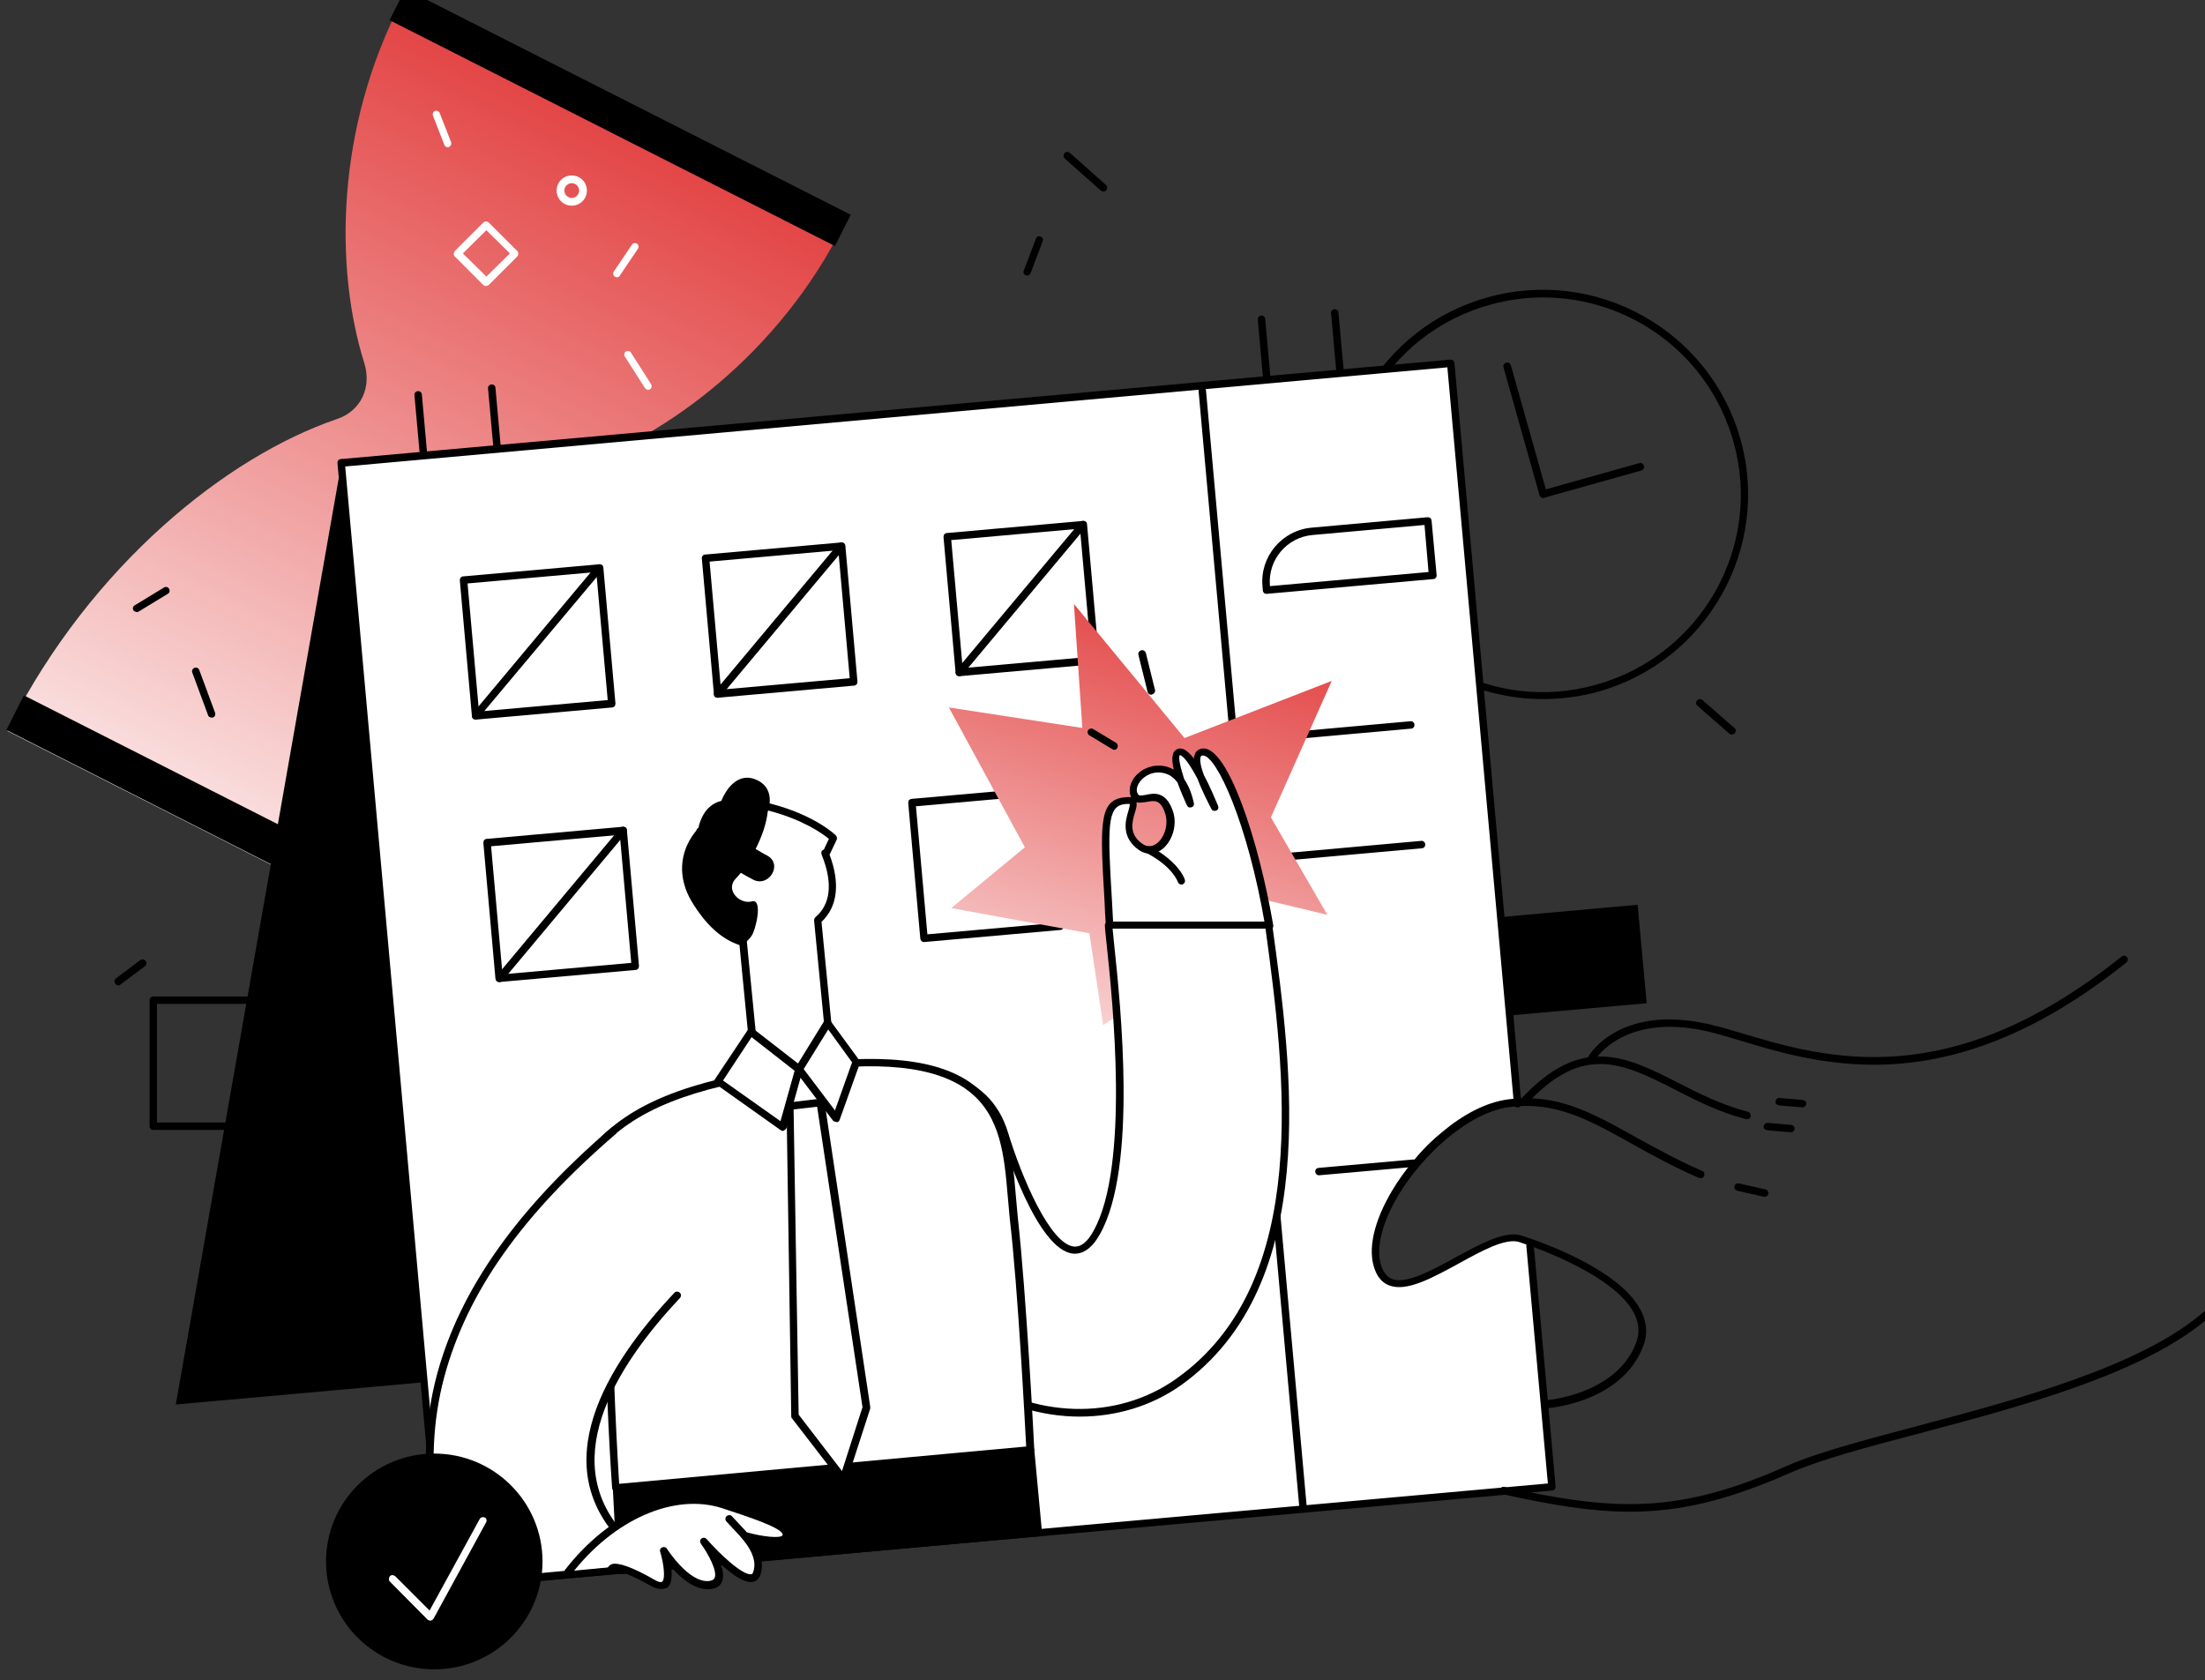 <?xml version="1.0" encoding="utf-8"?>
<!-- Generator: Adobe Illustrator 24.1.2, SVG Export Plug-In . SVG Version: 6.00 Build 0)  -->
<svg version="1.1" id="Слой_1" xmlns="http://www.w3.org/2000/svg" xmlns:xlink="http://www.w3.org/1999/xlink" x="0px" y="0px"
	 width="656px" height="500px" viewBox="0 0 656 500" enable-background="new 0 0 656 500" xml:space="preserve">
<rect x="0" y="0" width="656" height="500" fill="#333333" stroke="none"/>
<linearGradient id="SVGID_1_" gradientUnits="userSpaceOnUse" x1="193.065" y1="483.986" x2="53.663" y2="209.097" gradientTransform="matrix(1 0 0 -1 0 501)">
	<stop  offset="5.405410e-03" style="stop-color:#E13737"/>
	<stop  offset="1" style="stop-color:#FFFFFF"/>
</linearGradient>
<path fill="url(#SVGID_1_)" d="M170.2,139.4c28.1-9.5,61.7-34.4,80.7-72.4c0,0,0,0,0,0L119.5,0.4c-19.6,37.7-20,79.4-11.1,107.7
	c2.2,7.2-1,14.2-8.2,16.6C67.4,135.9,27.3,168.1,2.9,216c-0.2,0.5-0.5,1-0.7,1.5l142,72c0.2-0.5,0.5-1,0.8-1.5
	c24.4-47.9,26.9-99.2,16.6-132.2C159.3,148.6,163,141.9,170.2,139.4z"/>
<path d="M253.1,63.9L120.6-3.3L115.9,6l132.5,67.2L253.1,63.9z"/>
<path d="M149.2,279L7.1,206.9l-5.2,10.3L144,289.3L149.2,279z"/>
<path fill="#FFFFFF" d="M133.2,43.8c-0.5,0-0.9-0.3-1-0.7l-3.4-8.7c-0.2-0.6,0.1-1.2,0.6-1.4c0.6-0.2,1.2,0.1,1.4,0.6l3.4,8.7
	c0.2,0.6-0.1,1.2-0.6,1.4C133.5,43.8,133.4,43.8,133.2,43.8z"/>
<path fill="#FFFFFF" d="M183.5,82.5c-0.2,0-0.4-0.1-0.6-0.2c-0.5-0.3-0.6-1-0.3-1.5l5.4-8c0.3-0.5,1-0.6,1.5-0.3
	c0.5,0.3,0.6,1,0.3,1.5l-5.4,8C184.2,82.4,183.9,82.5,183.5,82.5z"/>
<path fill="#FFFFFF" d="M192.9,116c-0.4,0-0.7-0.2-1-0.5l-6-9.4c-0.3-0.5-0.2-1.2,0.3-1.5c0.5-0.3,1.2-0.2,1.5,0.3l6,9.4
	c0.3,0.5,0.2,1.2-0.3,1.5C193.3,115.9,193.1,116,192.9,116z"/>
<path d="M40.7,182.1c-0.4,0-0.7-0.2-1-0.5c-0.3-0.5-0.2-1.2,0.4-1.5l8.7-5.3c0.5-0.3,1.2-0.2,1.5,0.4c0.3,0.5,0.2,1.2-0.4,1.5
	l-8.7,5.3C41.1,182.1,41,182.1,40.7,182.1z"/>
<path d="M62.9,213.5c-0.5,0-0.9-0.3-1-0.7l-4.7-12.7c-0.2-0.6,0.1-1.2,0.7-1.4c0.6-0.2,1.2,0.1,1.4,0.7l4.7,12.7
	c0.2,0.6-0.1,1.2-0.7,1.4C63.1,213.5,63,213.5,62.9,213.5z"/>
<path fill="#FFFFFF" d="M144.6,85.1c-0.3,0-0.6-0.1-0.8-0.3l-8.5-8.5c-0.4-0.4-0.4-1.1,0-1.6l8.5-8.5c0.4-0.4,1.1-0.4,1.6,0l8.5,8.5
	c0.4,0.4,0.4,1.1,0,1.6l-8.5,8.5C145.2,84.9,144.9,85.1,144.6,85.1z M137.7,75.4l7,6.9l7-6.9l-7-6.9L137.7,75.4z"/>
<path fill="#FFFFFF" d="M170.1,61.2c-2.5,0-4.5-2-4.5-4.5c0-2.5,2-4.5,4.5-4.5c2.5,0,4.5,2,4.5,4.5
	C174.6,59.2,172.6,61.2,170.1,61.2z M170.1,54.5c-1.2,0-2.2,1-2.2,2.2c0,1.2,1,2.2,2.2,2.2s2.2-1,2.2-2.2
	C172.3,55.5,171.3,54.5,170.1,54.5z"/>
<path d="M459,208c-10.3,0-20.5-2.6-29.8-7.8c-14.2-8-24.5-21-28.9-36.6c-4.4-15.7-2.4-32.1,5.5-46.3c8-14.2,21-24.4,36.7-28.8
	c32.4-9.1,66.2,9.8,75.3,42.2c9.1,32.3-9.9,66-42.3,75.1C470.1,207.3,464.5,208,459,208z M459.1,88.5c-5.2,0-10.6,0.7-15.9,2.2
	c-15.1,4.2-27.7,14.1-35.4,27.8c-7.7,13.7-9.6,29.5-5.3,44.6c4.2,15.1,14.1,27.6,27.8,35.3c13.7,7.7,29.6,9.6,44.7,5.3
	c31.2-8.8,49.5-41.2,40.7-72.3C508.4,105.4,484.8,88.5,459.1,88.5z"/>
<path d="M459.1,148.2c-0.2,0-0.4-0.1-0.6-0.2c-0.2-0.2-0.5-0.4-0.5-0.7l-10.7-38c-0.2-0.6,0.2-1.2,0.8-1.4c0.6-0.2,1.2,0.2,1.4,0.8
	l10.4,36.9l27.8-7.8c0.6-0.2,1.2,0.2,1.4,0.8c0.2,0.6-0.2,1.2-0.8,1.4l-28.9,8.1C459.3,148.2,459.2,148.2,459.1,148.2z"/>
<path d="M489.9,298.5l-89.6,8l-2.5-27.2c-0.1-1.1,0.7-2.1,1.9-2.2l87.5-7.9L489.9,298.5z"/>
<path d="M382.4,388.3L52.3,417.9l49.3-280.3l330.1-29.6L382.4,388.3z"/>
<path fill="#FFFFFF" d="M455.3,370.5l6.5,71.7L308.8,456L192,466.5l-7.5,0.7l-48.3,4.3l-4.6,0.4l-1.6-18.1l-2.2-24l-26.4-292.1
	L431.6,108l19.9,220.3c-24.6,3.2-36.6,19.8-42.6,42.8c0.4,15.3,8.3,12.9,32.6,0c2.8-1.5,5.3-1.5,8.6-3.1L455.3,370.5z"/>
<path d="M131.7,473c-0.6,0-1-0.4-1.1-1l-30.2-334.2c-0.1-0.6,0.4-1.2,1-1.2l330.1-29.6c0.3,0,0.6,0.1,0.8,0.2
	c0.2,0.2,0.4,0.5,0.4,0.8l19.9,220.3c0.1,0.6-0.4,1.2-1,1.2c-0.6,0.1-1.2-0.4-1.2-1l-19.8-219.2l-327.9,29.5l29.9,332l327.9-29.4
	l-6.4-70.6c-0.1-0.6,0.4-1.2,1-1.2c0.6-0.1,1.2,0.4,1.2,1l6.5,71.7c0,0.3-0.1,0.6-0.2,0.8c-0.2,0.2-0.5,0.4-0.8,0.4L131.7,473
	C131.8,473,131.7,473,131.7,473z"/>
<path d="M387.7,450c-0.6,0-1-0.4-1.1-1l-30-332.5c-0.1-0.6,0.4-1.2,1-1.2c0.6-0.1,1.2,0.4,1.2,1l30,332.5
	C388.9,449.4,388.4,450,387.7,450C387.8,450,387.8,450,387.7,450z"/>
<path d="M376.8,176.7c-0.3,0-0.5-0.1-0.7-0.2c-0.2-0.2-0.4-0.5-0.4-0.8l-0.1-1.3c-0.8-8.8,5.8-16.6,14.6-17.4l34.5-3.1
	c0.3,0,0.6,0.1,0.8,0.2c0.2,0.2,0.4,0.5,0.4,0.8l1.5,16.2c0.1,0.6-0.4,1.2-1,1.2L376.8,176.7C376.9,176.7,376.9,176.7,376.8,176.7z
	 M423.8,156.2l-33.4,3c-7.6,0.7-13.2,7.4-12.6,15v0.2l47.2-4.2L423.8,156.2z"/>
<path d="M380.8,220.3c-0.6,0-1-0.4-1.1-1c-0.1-0.6,0.4-1.2,1-1.2l38.9-3.5c0.6-0.1,1.2,0.4,1.2,1c0.1,0.6-0.4,1.2-1,1.2L380.8,220.3
	C380.8,220.3,380.8,220.3,380.8,220.3z"/>
<path d="M384,255.9c-0.6,0-1-0.4-1.1-1c-0.1-0.6,0.4-1.2,1-1.2l38.9-3.5c0.6-0.1,1.2,0.4,1.2,1c0.1,0.6-0.4,1.2-1,1.2L384,255.9
	C384,255.9,384,255.9,384,255.9z"/>
<path d="M392.4,349.7c-0.6,0-1-0.4-1.1-1c-0.1-0.6,0.4-1.2,1-1.2l28.1-2.5c0.6-0.1,1.2,0.4,1.2,1c0.1,0.6-0.4,1.2-1,1.2L392.4,349.7
	C392.5,349.7,392.5,349.7,392.4,349.7z"/>
<path d="M376.9,113.9c-0.6,0-1-0.4-1.1-1l-1.6-17.8c-0.1-0.6,0.4-1.2,1-1.2c0.6-0.1,1.2,0.4,1.2,1l1.6,17.8
	C378.1,113.3,377.6,113.9,376.9,113.9C376.9,113.9,376.9,113.9,376.9,113.9z"/>
<path d="M398.7,112c-0.6,0-1-0.4-1.1-1L396,93.2c-0.1-0.6,0.4-1.2,1-1.2c0.6-0.1,1.2,0.4,1.2,1l1.6,17.8
	C399.9,111.4,399.5,111.9,398.7,112C398.8,112,398.8,112,398.7,112z"/>
<path d="M126,136.4c-0.6,0-1-0.4-1.1-1l-1.6-17.8c-0.1-0.6,0.4-1.2,1-1.2c0.6-0.1,1.2,0.4,1.2,1l1.6,17.8
	C127.2,135.8,126.7,136.4,126,136.4C126.1,136.4,126,136.4,126,136.4z"/>
<path d="M147.9,134.4c-0.6,0-1-0.4-1.1-1l-1.6-17.8c-0.1-0.6,0.4-1.2,1-1.2c0.6-0.1,1.2,0.4,1.2,1l1.6,17.8c0.1,0.6-0.4,1.2-1,1.2
	C148,134.4,147.9,134.4,147.9,134.4z"/>
<path d="M141.5,214.1c-0.6,0-1-0.4-1.1-1l-3.6-40.4c0-0.3,0.1-0.6,0.2-0.8c0.2-0.2,0.5-0.4,0.8-0.4l40.5-3.6c0.6-0.1,1.2,0.4,1.2,1
	l3.6,40.4c0,0.3-0.1,0.6-0.2,0.8c-0.2,0.2-0.5,0.4-0.8,0.4l-40.4,3.6C141.6,214.1,141.5,214.1,141.5,214.1z M139.1,173.6l3.4,38.1
	l38.3-3.4l-3.4-38.1L139.1,173.6z"/>
<path d="M141.5,214.1c-0.2,0-0.5-0.1-0.7-0.2c-0.5-0.4-0.5-1.1-0.2-1.6l36.8-44c0.4-0.5,1.1-0.5,1.6-0.2c0.5,0.4,0.5,1.1,0.2,1.6
	l-36.9,44C142.1,213.9,141.8,214.1,141.5,214.1z"/>
<path d="M213.5,207.6c-0.2,0-0.5-0.1-0.7-0.2c-0.2-0.2-0.4-0.5-0.4-0.8l-3.6-40.4c-0.1-0.6,0.4-1.2,1-1.2l40.5-3.6
	c0.3,0,0.6,0.1,0.8,0.2c0.2,0.2,0.4,0.5,0.4,0.8l3.6,40.4c0,0.3-0.1,0.6-0.2,0.8c-0.2,0.2-0.5,0.4-0.8,0.4l-40.5,3.6
	C213.6,207.6,213.5,207.6,213.5,207.6z M211.1,167.1l3.4,38.1l38.3-3.4l-3.4-38.1L211.1,167.1z"/>
<path d="M213.5,207.6c-0.2,0-0.5-0.1-0.7-0.2c-0.5-0.4-0.5-1.1-0.2-1.6l36.8-44c0.4-0.5,1.1-0.5,1.6-0.2c0.5,0.4,0.5,1.1,0.2,1.6
	l-36.8,44C214.1,207.4,213.8,207.6,213.5,207.6z"/>
<path d="M285.4,201.2c-0.6,0-1-0.4-1.1-1l-3.6-40.4c0-0.3,0.1-0.6,0.2-0.8c0.2-0.2,0.5-0.4,0.8-0.4l40.5-3.6c0.6-0.1,1.2,0.4,1.2,1
	l3.6,40.4c0,0.3-0.1,0.6-0.2,0.8c-0.2,0.2-0.5,0.4-0.8,0.4L285.4,201.2C285.5,201.2,285.5,201.2,285.4,201.2z M283,160.7l3.4,38.1
	l38.3-3.4l-3.4-38.1L283,160.7z"/>
<path d="M285.4,201.2c-0.2,0-0.5-0.1-0.7-0.2c-0.5-0.4-0.5-1.1-0.2-1.6l36.8-44c0.4-0.5,1.1-0.5,1.6-0.2c0.5,0.4,0.5,1.1,0.2,1.6
	l-36.8,44C286.1,201,285.8,201.2,285.4,201.2z"/>
<path d="M148.5,292.2c-0.6,0-1-0.4-1.1-1l-3.6-40.4c0-0.3,0.1-0.6,0.2-0.8c0.2-0.2,0.5-0.4,0.8-0.4l40.5-3.6c0.6-0.1,1.2,0.4,1.2,1
	l3.6,40.4c0,0.3-0.1,0.6-0.2,0.8c-0.2,0.2-0.5,0.4-0.8,0.4L148.5,292.2C148.6,292.2,148.6,292.2,148.5,292.2z M146.1,251.8l3.4,38.1
	l38.3-3.4l-3.4-38.1L146.1,251.8z"/>
<path d="M148.6,292.2c-0.2,0-0.5-0.1-0.7-0.2c-0.5-0.4-0.5-1.1-0.2-1.6l36.8-44c0.4-0.5,1.1-0.5,1.6-0.2c0.5,0.4,0.5,1.1,0.2,1.6
	l-36.8,44C149.2,292.1,148.9,292.2,148.6,292.2z"/>
<path d="M274.9,280.3c-0.6,0-1-0.4-1.1-1l-3.6-40.4c0-0.3,0.1-0.6,0.2-0.8c0.2-0.2,0.5-0.4,0.8-0.4l40.5-3.6c0.6-0.1,1.2,0.4,1.2,1
	l3.6,40.4c0,0.3-0.1,0.6-0.2,0.8c-0.2,0.2-0.5,0.4-0.8,0.4L274.9,280.3C275,280.3,274.9,280.3,274.9,280.3z M272.5,239.9l3.4,38.1
	l38.3-3.4l-3.4-38.1L272.5,239.9z"/>
<path d="M557.5,316.8c-15.8,0-29-3.9-39.8-7.2c-2.7-0.8-5.3-1.6-7.6-2.2c-26.5-7-35.5,7.8-35.6,8c-0.3,0.5-1,0.7-1.5,0.4
	c-0.5-0.3-0.7-1-0.4-1.5c0.4-0.7,9.9-16.4,38.1-9c2.4,0.6,5,1.4,7.7,2.2c24.5,7.3,61.5,18.3,112.8-22.9c0.5-0.4,1.2-0.3,1.6,0.2
	c0.4,0.5,0.3,1.2-0.2,1.6C603,310.1,578.1,316.8,557.5,316.8z"/>
<path d="M519.8,333c-0.1,0-0.2,0-0.3,0c-7.9-2-14.6-5.4-21.2-8.8c-15.3-7.8-27.4-13.9-44.1,4.3c-0.4,0.5-1.1,0.5-1.6,0.1
	c-0.5-0.4-0.5-1.1-0.1-1.6c17.9-19.4,31.3-12.7,46.8-4.8c6.4,3.3,13.1,6.6,20.7,8.6c0.6,0.2,1,0.8,0.8,1.4
	C520.8,332.7,520.3,333,519.8,333z"/>
<path d="M460.3,418.8c-0.6,0-1.1-0.5-1.1-1c0-0.6,0.4-1.1,1-1.2c0.2,0,20.6-1.7,26.5-16.9c1.1-2.9,1-5.7-0.4-8.6
	c-5.3-11.1-27.5-19.3-34.2-21.5c-4.1-1.4-11.3,2.6-18.2,6.4c-7.9,4.3-15.4,8.4-20.5,6.5c-2-0.7-3.5-2.3-4.4-4.8
	c-2.2-5.8-0.3-14.3,5.2-23.5c7.1-11.9,21-25.4,34.6-27.1c14.2-1.8,24.5,3.8,37.4,11c5.8,3.2,12.4,6.9,20.2,10.3
	c0.6,0.2,0.8,0.9,0.6,1.5c-0.2,0.6-0.9,0.8-1.5,0.6c-7.9-3.4-14.5-7.1-20.4-10.4c-12.6-7-22.5-12.5-36-10.7
	c-12.3,1.6-25.9,14.3-33,26.1c-5.1,8.5-7,16.4-5,21.6c0.7,1.8,1.7,2.9,3.1,3.5c4.2,1.5,11.6-2.5,18.7-6.4c7.7-4.2,15-8.2,20-6.5
	c8.8,2.9,30,11,35.5,22.7c1.6,3.4,1.8,6.9,0.4,10.3c-6.4,16.5-27.5,18.2-28.4,18.3C460.3,418.8,460.3,418.8,460.3,418.8z"/>
<path d="M484.9,449.8c-11.4,0-23.3-2-37.8-5.2c-0.6-0.1-1-0.7-0.9-1.3c0.1-0.6,0.7-1,1.3-0.9c32.9,7.3,51.8,8.1,83.8-6.1
	c9.2-4.1,23-7.7,39.1-12c29.8-7.9,67-17.8,85.6-34.3c0.5-0.4,1.2-0.4,1.6,0.1c0.4,0.5,0.4,1.2-0.1,1.6c-19,16.9-56.4,26.8-86.5,34.8
	c-16,4.2-29.8,7.9-38.8,11.9C513.8,446.5,499.7,449.8,484.9,449.8z"/>
<path d="M525,356.1c-0.1,0-0.2,0-0.2,0l-7.9-1.8c-0.6-0.1-1-0.7-0.9-1.3c0.1-0.6,0.7-1,1.3-0.9l7.9,1.8c0.6,0.1,1,0.7,0.9,1.3
	C526,355.8,525.5,356.1,525,356.1z"/>
<path d="M532.8,336.9C532.8,336.9,532.7,336.9,532.8,336.9l-7.1-0.6c-0.6-0.1-1.1-0.6-1-1.2c0.1-0.6,0.6-1,1.2-1l7,0.6
	c0.6,0.1,1.1,0.6,1,1.2C533.8,336.5,533.4,336.9,532.8,336.9z"/>
<path d="M536.3,329.5C536.2,329.5,536.2,329.5,536.3,329.5l-7.1-0.6c-0.6-0.1-1.1-0.6-1-1.2c0.1-0.6,0.6-1.1,1.2-1l7,0.6
	c0.6,0.1,1.1,0.6,1,1.2C537.3,329,536.8,329.5,536.3,329.5z"/>
<linearGradient id="SVGID_2_" gradientUnits="userSpaceOnUse" x1="359.876" y1="332.106" x2="308.328" y2="156.763" gradientTransform="matrix(1 0 0 -1 0 501)">
	<stop  offset="5.405410e-03" style="stop-color:#E13737"/>
	<stop  offset="1" style="stop-color:#FFFFFF"/>
</linearGradient>
<path fill="url(#SVGID_2_)" d="M322,216.6l-39.7-6.1l22.6,41.6L283,270.2l41.1,7.5l4.1,27.3l26.7-17.4l7.5-23.2l32.5,7.8l-16.8-29
	l18.1-40.6l-43.8,17l-32.9-39.9L322,216.6z"/>
<path d="M328.2,57c-0.3,0-0.5-0.1-0.7-0.3l-10.7-9.5c-0.5-0.4-0.5-1.1-0.1-1.6c0.4-0.5,1.1-0.5,1.6-0.1l10.7,9.5
	c0.5,0.4,0.5,1.1,0.1,1.6C328.8,56.9,328.5,57,328.2,57z"/>
<path d="M305.6,82c-0.1,0-0.3,0-0.4-0.1c-0.6-0.2-0.9-0.9-0.6-1.4l3.6-9.5c0.2-0.6,0.9-0.9,1.4-0.6c0.6,0.2,0.9,0.9,0.6,1.4
	l-3.6,9.5C306.4,81.7,306,82,305.6,82z"/>
<path d="M515.2,218.6c-0.3,0-0.5-0.1-0.7-0.3l-9.5-8.3c-0.5-0.4-0.5-1.1-0.1-1.6c0.4-0.5,1.1-0.5,1.6-0.1l9.5,8.3
	c0.5,0.4,0.5,1.1,0.1,1.6C515.8,218.4,515.5,218.6,515.2,218.6z"/>
<path d="M86.4,336.2H45.6c-0.6,0-1.1-0.5-1.1-1.1v-37.5c0-0.6,0.5-1.1,1.1-1.1h40.8c0.6,0,1.1,0.5,1.1,1.1v37.5
	C87.5,335.7,87,336.2,86.4,336.2z M46.7,334h38.6v-35.3H46.7V334z"/>
<path d="M35.2,293.2c-0.3,0-0.7-0.2-0.9-0.5c-0.4-0.5-0.3-1.2,0.2-1.6l7.2-5.4c0.5-0.4,1.2-0.3,1.6,0.2c0.4,0.5,0.3,1.2-0.2,1.6
	l-7.2,5.4C35.7,293.1,35.5,293.2,35.2,293.2z"/>
<path d="M331.5,223.1c-0.2,0-0.4-0.1-0.6-0.2l-6.8-4.1c-0.5-0.3-0.7-1-0.4-1.5c0.3-0.5,1-0.7,1.5-0.4l6.8,4.1c0.5,0.3,0.7,1,0.4,1.5
	C332.3,222.9,331.9,223.1,331.5,223.1z"/>
<path d="M342.5,206.7c-0.5,0-1-0.3-1.1-0.9l-2.7-10.9c-0.2-0.6,0.2-1.2,0.8-1.4c0.6-0.2,1.2,0.2,1.4,0.8l2.7,10.9
	c0.2,0.6-0.2,1.2-0.8,1.4C342.7,206.7,342.6,206.7,342.5,206.7z"/>
<path fill="#FFFFFF" d="M206.7,267.4c4.4,7.4,9.2,11.4,14.4,12.8l5.6,57.3l22.4-3.8l-5.8-60c9.1-7.8,0.8-22,2.4-19.7l2.3-4.7
	c0,0-5.9-5.8-19-9.2C215.9,236.7,197.1,251.1,206.7,267.4z"/>
<path d="M226.6,338.7c-0.2,0-0.5-0.1-0.7-0.2c-0.2-0.2-0.4-0.5-0.4-0.8l-5.5-56.5c-5.4-1.8-10.1-6.1-14.3-13.1
	c-4-6.8-3.7-14.3,1-20.4c5.2-6.9,14.9-10.6,22.5-8.6c13.2,3.4,19.2,9.2,19.5,9.5c0.3,0.3,0.4,0.9,0.2,1.3l-2.1,4.4
	c3.2,8.5,2.4,15.5-2.4,20l5.8,59.5c0.1,0.6-0.3,1.1-0.9,1.2l-22.4,3.8C226.8,338.7,226.7,338.7,226.6,338.7z M207.7,266.9
	c4,6.8,8.6,10.9,13.7,12.3c0.4,0.1,0.8,0.5,0.8,1l5.5,56.1l20.2-3.4l-5.7-59c0-0.4,0.1-0.7,0.4-1c4.5-3.8,5.2-10.1,2-18.2
	c-0.2-0.5-0.6-1.4,0.4-1.9c0,0,0.1,0,0.1,0l1.5-3.2c-1.8-1.5-7.6-5.7-17.9-8.4c-6.7-1.8-15.4,1.6-20.1,7.8
	C206.1,252.1,202.9,258.6,207.7,266.9z"/>
<path d="M228.3,254.6c-1.2-0.6-2.3-1.3-3.5-2c1.8-3.5,3.2-7.5,3.6-11c1.2-3.6,0.9-7.6-3.2-9.5c-5.1-2.4-8.8,1.8-10.6,6.2
	c-2.4,0.5-4.5,2.3-5.6,4.6c-0.5,1-1,2.2-1.2,3.4c-0.2,0.2-0.4,0.3-0.5,0.4c-1.4,5.3-2.7,10.7-3.5,16.1c1.1,1.7,2.2,3.3,3,4.7
	c4.5,7.7,9.5,11.7,14.9,13c0.7-0.6,1.3-1.2,1.8-1.9c1.3-1.6,3.6-11.3,0.2-10.4c-3.8,1-8.1-3.6-4.7-6.9c0.4-0.4,0.9-1,1.4-1.6
	c1.2,0.7,2.4,1.4,3.6,2C228.7,264.2,233,257.2,228.3,254.6z"/>
<path fill="#FFFFFF" d="M329.9,275.2c-1.5-27.2-2.7-36,4-37.1c8.1-1.4-3.4,7.6,5.3,13.8c5.1,3.7,10.5-4.2,8.4-10.4
	c-2.9-8.3-8.4-1.4-10.3-4.9c-1.9-3.5,3.2-9.2,9.3-7.6c6.1,1.6,7.3,10.2,7.3,10.2s-7-15.3-3.2-15.6c3.8-0.3,10.5,16.6,10.5,16.6
	s-8.9-16.2-3.5-16.6c5.4-0.3,14.8,22.8,19.7,51.7H329.9z"/>
<path d="M377.5,276.4c-0.5,0-1-0.4-1.1-0.9c-5.2-30.7-14.5-50.7-18.5-50.7c0,0,0,0-0.1,0c-0.4,0-0.5,0.2-0.5,0.2
	c-0.5,0.9-0.1,3.1,0.9,5.7c1.8,3.3,3.2,6.8,4.2,9.1c0.2,0.6,0,1.2-0.6,1.4c-0.5,0.2-1.2,0-1.4-0.5c-0.6-1.2-2.7-5.1-4.1-8.9
	c-2.2-4.2-4.3-7.1-5.3-7.1h0c-0.5,0.6,0.1,3.4,1.3,7.1c2.2,3.2,2.8,7,2.9,7.2c0.1,0.6-0.2,1.1-0.8,1.2c-0.6,0.2-1.1-0.1-1.3-0.6
	c-0.6-1.3-1.8-4-2.8-6.8c-1-1.3-2.2-2.3-3.8-2.7c-3.3-0.9-6,0.7-7.3,2.4c-1,1.3-1.3,2.7-0.7,3.7c0.3,0.6,0.7,0.6,2.4,0.3
	c2.3-0.5,5.9-1.2,8,4.7c1.6,4.5-0.4,9.5-3.3,11.6c-2.2,1.6-4.6,1.6-6.8,0.1c-5.3-3.8-4-8.7-3.1-11.6c0.2-0.7,0.5-1.8,0.4-2.1
	c0,0-0.1,0-0.5,0c-0.3,0-0.7,0-1.3,0.1c-4.9,0.8-4.8,7-3.5,28.4c0.1,2.3,0.3,4.9,0.4,7.6c0,0.6-0.4,1.1-1,1.2c-0.6,0-1.1-0.4-1.2-1
	c-0.2-2.7-0.3-5.2-0.4-7.5c-1.3-22.1-1.7-29.6,5.4-30.7c0.8-0.1,1.7-0.2,2.5-0.1c-0.8-1.8-0.4-4,1-5.9c1.7-2.2,5.2-4.3,9.6-3.2
	c0.7,0.2,1.4,0.5,2.1,0.9c-0.5-2.2-0.6-4.1,0-5.2c0.4-0.6,1-1,1.7-1.1c1.4-0.1,2.8,1.1,4.3,3c0-0.6,0.2-1.1,0.4-1.6
	c0.3-0.6,1-1.3,2.3-1.4c7.4-0.4,16.5,27,20.9,52.6c0.1,0.6-0.3,1.2-0.9,1.3C377.6,276.4,377.6,276.4,377.5,276.4z M338.1,238.7
	c0.2,0.9-0.1,2-0.5,3.2c-0.8,2.8-1.8,6.3,2.3,9.2c1.7,1.2,3.2,0.6,4.2-0.1c2.2-1.6,3.7-5.6,2.5-9.1c-1.4-4.1-3.2-3.7-5.4-3.3
	C340.2,238.7,339.1,239,338.1,238.7z"/>
<path fill="#FFFFFF" d="M329.9,275.2c-0.3,2.9,9.6,67.8-3.5,91.4c-11.1,20-25.2-21.8-27.5-29.4c-9-29.8-56-17.1-46.9,12.9
	c6.8,22.6,15.5,45,35.4,59.2c18.6,13.3,44.3,15.4,63.3,1.8c40.8-29.1,32.8-92.4,26.8-135.9H329.9z"/>
<path d="M321.2,421.5c-11.8,0-23.9-3.8-34.4-11.2c-20.9-14.9-29.5-38.7-35.9-59.8c-2.6-8.7-0.9-16.8,4.8-22.9
	c6.4-6.8,17.1-10,26.5-7.7c8.7,2,15,8.1,17.7,17.1c4,13.2,12.5,33.2,19.6,33.9c2.1,0.2,4.1-1.4,5.9-4.8c10.7-19.3,5.6-68.4,3.9-84.5
	c-0.5-4.3-0.6-5.9-0.6-6.4c0.1-0.6,0.6-1,1.1-1h47.6c0.6,0,1,0.4,1.1,1c5.9,42.7,14.7,107.1-27.2,137
	C342.5,418.4,332,421.5,321.2,421.5z M276,321.4c-7,0-14.1,2.8-18.7,7.7c-5.1,5.5-6.7,12.8-4.3,20.7c6.3,20.7,14.7,44.1,35,58.6
	c19.3,13.7,44.2,14.5,62,1.8c40.6-28.8,32.2-91.7,26.5-133.9h-45.5c0.1,1.1,0.3,2.9,0.5,5c1.9,18,6.9,65.9-4.2,85.8
	c-2.3,4.2-5.1,6.2-8.1,5.9c-10.7-1.1-20.4-32-21.5-35.5c-2.5-8.2-8.2-13.7-16.1-15.5C279.9,321.6,278,321.4,276,321.4z"/>
<path d="M351.5,263.2c-0.5,0-0.9-0.3-1.1-0.8c0,0-1.4-4.4-9.1-8.5c-0.6-0.3-0.7-1-0.5-1.5c0.3-0.6,1-0.7,1.5-0.5
	c8.6,4.7,10.2,9.7,10.2,9.9c0.2,0.6-0.2,1.2-0.8,1.4C351.7,263.1,351.6,263.2,351.5,263.2z"/>
<path d="M307.7,431.3c-0.1-0.6-0.6-1.1-1.2-1l-123.2,11c-0.6,0.1-1,0.6-1,1.2l1.3,24.8c0,0.3,0.2,0.6,0.4,0.8
	c0.2,0.2,0.5,0.3,0.7,0.3c0,0,0.1,0,0.1,0L309,457.1c0.3,0,0.6-0.2,0.8-0.4c0.2-0.2,0.3-0.5,0.2-0.8L307.7,431.3z"/>
<path fill="#FFFFFF" d="M235.1,318.2c-30.6,4.6-46.8,11.1-57.9,23.5c-5.4,6,3.4,16.8,3.6,31.6c0.5,42.3,2.5,69.4,2.5,69.4
	l123.3-11.3c0,0-2.2-45.5-4.9-69.1C298.9,338.7,303.4,307.9,235.1,318.2z"/>
<path d="M183.2,443.8c-0.3,0-0.5-0.1-0.7-0.3c-0.2-0.2-0.4-0.5-0.4-0.8c0-0.3-2.1-27.6-2.5-69.5c-0.1-6.3-1.7-11.8-3.2-16.6
	c-2-6.6-3.6-11.8-0.1-15.7c11.2-12.5,27.7-19.2,58.6-23.8c26.9-4,44.9-2.1,55.1,6c10.1,8,11.2,20.5,12.2,32.5
	c0.2,2.2,0.4,4.5,0.6,6.6c2.6,23.4,4.9,68.7,4.9,69.1c0,0.6-0.4,1.1-1,1.2L183.2,443.8C183.3,443.8,183.3,443.8,183.2,443.8z
	 M235.2,319.3c-30.3,4.5-46.4,11-57.3,23.1c-2.6,2.9-1.3,7.4,0.6,13.6c1.5,5,3.2,10.7,3.3,17.3c0.4,37,2.1,62.7,2.4,68.2l121.1-11.1
	c-0.4-7-2.4-46.6-4.9-67.9c-0.2-2.2-0.4-4.4-0.6-6.7c-1-11.6-2-23.5-11.3-30.9C278.9,317.2,261.4,315.3,235.2,319.3z"/>
<path fill="#FFFFFF" d="M223.4,307l-9.9,14.7l19.3,13.7l4.8-17.2L223.4,307z"/>
<path d="M232.9,336.5c-0.2,0-0.5-0.1-0.6-0.2l-19.3-13.7c-0.5-0.3-0.6-1-0.3-1.5l9.8-14.7c0.2-0.2,0.4-0.4,0.7-0.5
	c0.3-0.1,0.6,0,0.9,0.2l14.3,11.1c0.4,0.3,0.5,0.7,0.4,1.2l-4.8,17.2c-0.1,0.3-0.4,0.6-0.7,0.7C233.1,336.5,233,336.5,232.9,336.5z
	 M215.1,321.5l17.1,12.1l4.2-15l-12.8-10L215.1,321.5z"/>
<path fill="#FFFFFF" d="M237.7,318.2l11,14.5l6-16.8l-8.5-11.6L237.7,318.2z"/>
<path d="M248.7,333.8c-0.3,0-0.7-0.2-0.9-0.4l-11-14.5c-0.3-0.4-0.3-0.9-0.1-1.3l8.5-13.8c0.2-0.3,0.5-0.5,0.9-0.5
	c0.4,0,0.7,0.2,1,0.5l8.5,11.6c0.2,0.3,0.3,0.7,0.2,1l-6,16.8c-0.1,0.4-0.5,0.7-0.9,0.7C248.8,333.8,248.8,333.8,248.7,333.8z
	 M239.1,318.1l9.3,12.3l5.1-14.3l-7.1-9.8L239.1,318.1z"/>
<path fill="#FFFFFF" d="M244.2,328l-9.1,1.1l1.4,92.2L251,440l6.9-21.3L244.2,328z"/>
<path d="M251,441.2c-0.3,0-0.7-0.2-0.9-0.4L235.6,422c-0.2-0.2-0.2-0.4-0.2-0.7l-1.4-92.2c0-0.6,0.4-1,1-1.1l9.1-1.1
	c0.6-0.1,1.1,0.3,1.2,1l13.6,90.7c0,0.2,0,0.3,0,0.5l-6.9,21.3c-0.1,0.4-0.5,0.7-0.9,0.8C251.1,441.2,251,441.2,251,441.2z
	 M237.6,420.9l12.9,16.8l6.1-19l-13.5-89.4l-7,0.8L237.6,420.9z"/>
<path fill="#FFFFFF" d="M201.4,385.6c-19.8,21-38.3,50.9-14.7,73.7c2.4,2.3,4.1,4.7,5.3,7.2l-55.7,5c-2.8-5.6-4.8-11.6-6.3-17.7
	c-1.8-7.8-2.5-15.9-2.2-24c0.3-6.9,1.4-13.7,3.2-20.5c8-29.5,28.6-53.2,51.3-72.8L201.4,385.6z"/>
<path d="M136.3,472.6c-0.4,0-0.8-0.2-1-0.6c-2.8-5.6-4.9-11.6-6.3-17.9c-1.8-7.8-2.6-16-2.2-24.4c0.3-6.9,1.4-13.9,3.2-20.7
	c6.8-25.2,23.7-49.2,51.7-73.3c0.5-0.4,1.2-0.3,1.6,0.1c0.4,0.5,0.3,1.2-0.1,1.6c-28,24.1-44.2,47.1-51,72.2
	c-1.8,6.7-2.8,13.5-3.1,20.2c-0.4,8.1,0.3,16.1,2.1,23.7c1.4,5.9,3.3,11.5,5.8,16.7l53.3-4.8c-1.1-1.9-2.5-3.7-4.3-5.5
	c-24.4-23.5-5.5-53.9,14.6-75.2c0.4-0.5,1.1-0.5,1.6-0.1c0.5,0.4,0.5,1.1,0.1,1.6c-19.4,20.6-37.7,49.9-14.7,72.1
	c2.4,2.3,4.3,4.9,5.5,7.6c0.2,0.3,0.1,0.7,0,1c-0.2,0.3-0.5,0.5-0.9,0.6L136.3,472.6C136.4,472.6,136.4,472.6,136.3,472.6z"/>
<path fill="#FFFFFF" d="M169.1,467.5c13.8-17.9,32.5-24.6,46.3-20c13.8,4.6,19.8,6.9,18.4,9.6c-1.4,2.8-12.4-0.5-12.4-0.5
	s6,6,3.7,11.5c-2.3,5.5-15.7-9.6-15.7-9.6s8.7,11.9,1.8,12.9c-6.9,0.9-13.8-10.1-13.8-10.1s4.2,13.8-3.2,9.6
	c-7.4-4.1-11.9-6.1-12.5-4.6L169.1,467.5z"/>
<path d="M196.6,472.8c-0.8,0-1.8-0.3-2.9-0.9c-8.2-4.6-10.5-4.6-10.9-4.5c-0.3,0.5-0.9,0.6-1.4,0.5c-0.6-0.2-0.9-0.9-0.6-1.4
	c0.2-0.4,0.5-0.8,1.2-1.1c1.9-0.6,6.2,0.9,12.8,4.7c1,0.6,1.8,0.8,2.2,0.5c1-0.8,0.5-5.3-0.6-8.9c-0.2-0.5,0.1-1.1,0.6-1.3
	c0.5-0.2,1.1-0.1,1.4,0.4c0.1,0.1,6.6,10.4,12.7,9.6c1.1-0.2,1.4-0.6,1.5-0.9c0.9-2-1.9-7.2-4.1-10.2c-0.3-0.5-0.3-1.2,0.2-1.5
	c0.5-0.4,1.1-0.3,1.5,0.1c4,4.6,10.8,10.9,13.3,10.5c0.2,0,0.4-0.1,0.5-0.5c2-4.8-3.4-10.2-3.4-10.3c-0.4-0.4-0.4-0.9-0.2-1.3
	c0.2-0.4,0.8-0.6,1.3-0.5c5.2,1.5,10.6,2,11.1,1c0.1-0.2,0.1-0.3,0-0.4c-0.8-2-9.9-5-17.8-7.6c-14.3-4.7-32.4,3.2-45.1,19.7
	c-0.4,0.5-1.1,0.6-1.6,0.2c-0.5-0.4-0.6-1.1-0.2-1.6c13.3-17.2,32.4-25.4,47.6-20.4c12.5,4.1,18.1,6.2,19.2,8.9
	c0.3,0.7,0.3,1.5-0.1,2.3c-1.2,2.5-6.5,1.8-10.5,1c1.6,2.5,3.3,6.3,1.8,10c-0.6,1.3-1.5,1.7-2.2,1.8c-2.5,0.4-6.3-2.4-9.5-5.3
	c0.7,1.9,1,3.7,0.4,5.2c-0.4,0.9-1.2,2-3.3,2.2c-4.6,0.6-9-3.3-11.8-6.5c0.3,2.5,0.2,5.1-1.3,6.2
	C197.8,472.6,197.2,472.8,196.6,472.8z"/>
<path d="M221,457.5c-0.3,0-0.6-0.1-0.8-0.4l-4.1-4.4c-0.4-0.5-0.4-1.2,0.1-1.6c0.5-0.4,1.2-0.4,1.6,0.1l4.1,4.4
	c0.4,0.5,0.4,1.2-0.1,1.6C221.6,457.4,221.3,457.5,221,457.5z"/>
<path d="M129.2,496.7c17.8,0,32.2-14.4,32.2-32.1c0-17.7-14.4-32.1-32.2-32.1c-17.8,0-32.2,14.4-32.2,32.1
	C97,482.3,111.4,496.7,129.2,496.7z"/>
<path fill="#FFFFFF" d="M128,482.2c-0.3,0-0.6-0.1-0.8-0.3L116,470.6c-0.4-0.4-0.4-1.1,0-1.6s1.1-0.4,1.6,0l10.2,10.2l14.9-27.2
	c0.3-0.6,1-0.7,1.5-0.5c0.6,0.3,0.7,1,0.4,1.5L129,481.6c-0.2,0.3-0.5,0.5-0.8,0.6C128.1,482.2,128.1,482.2,128,482.2z"/>
</svg>
